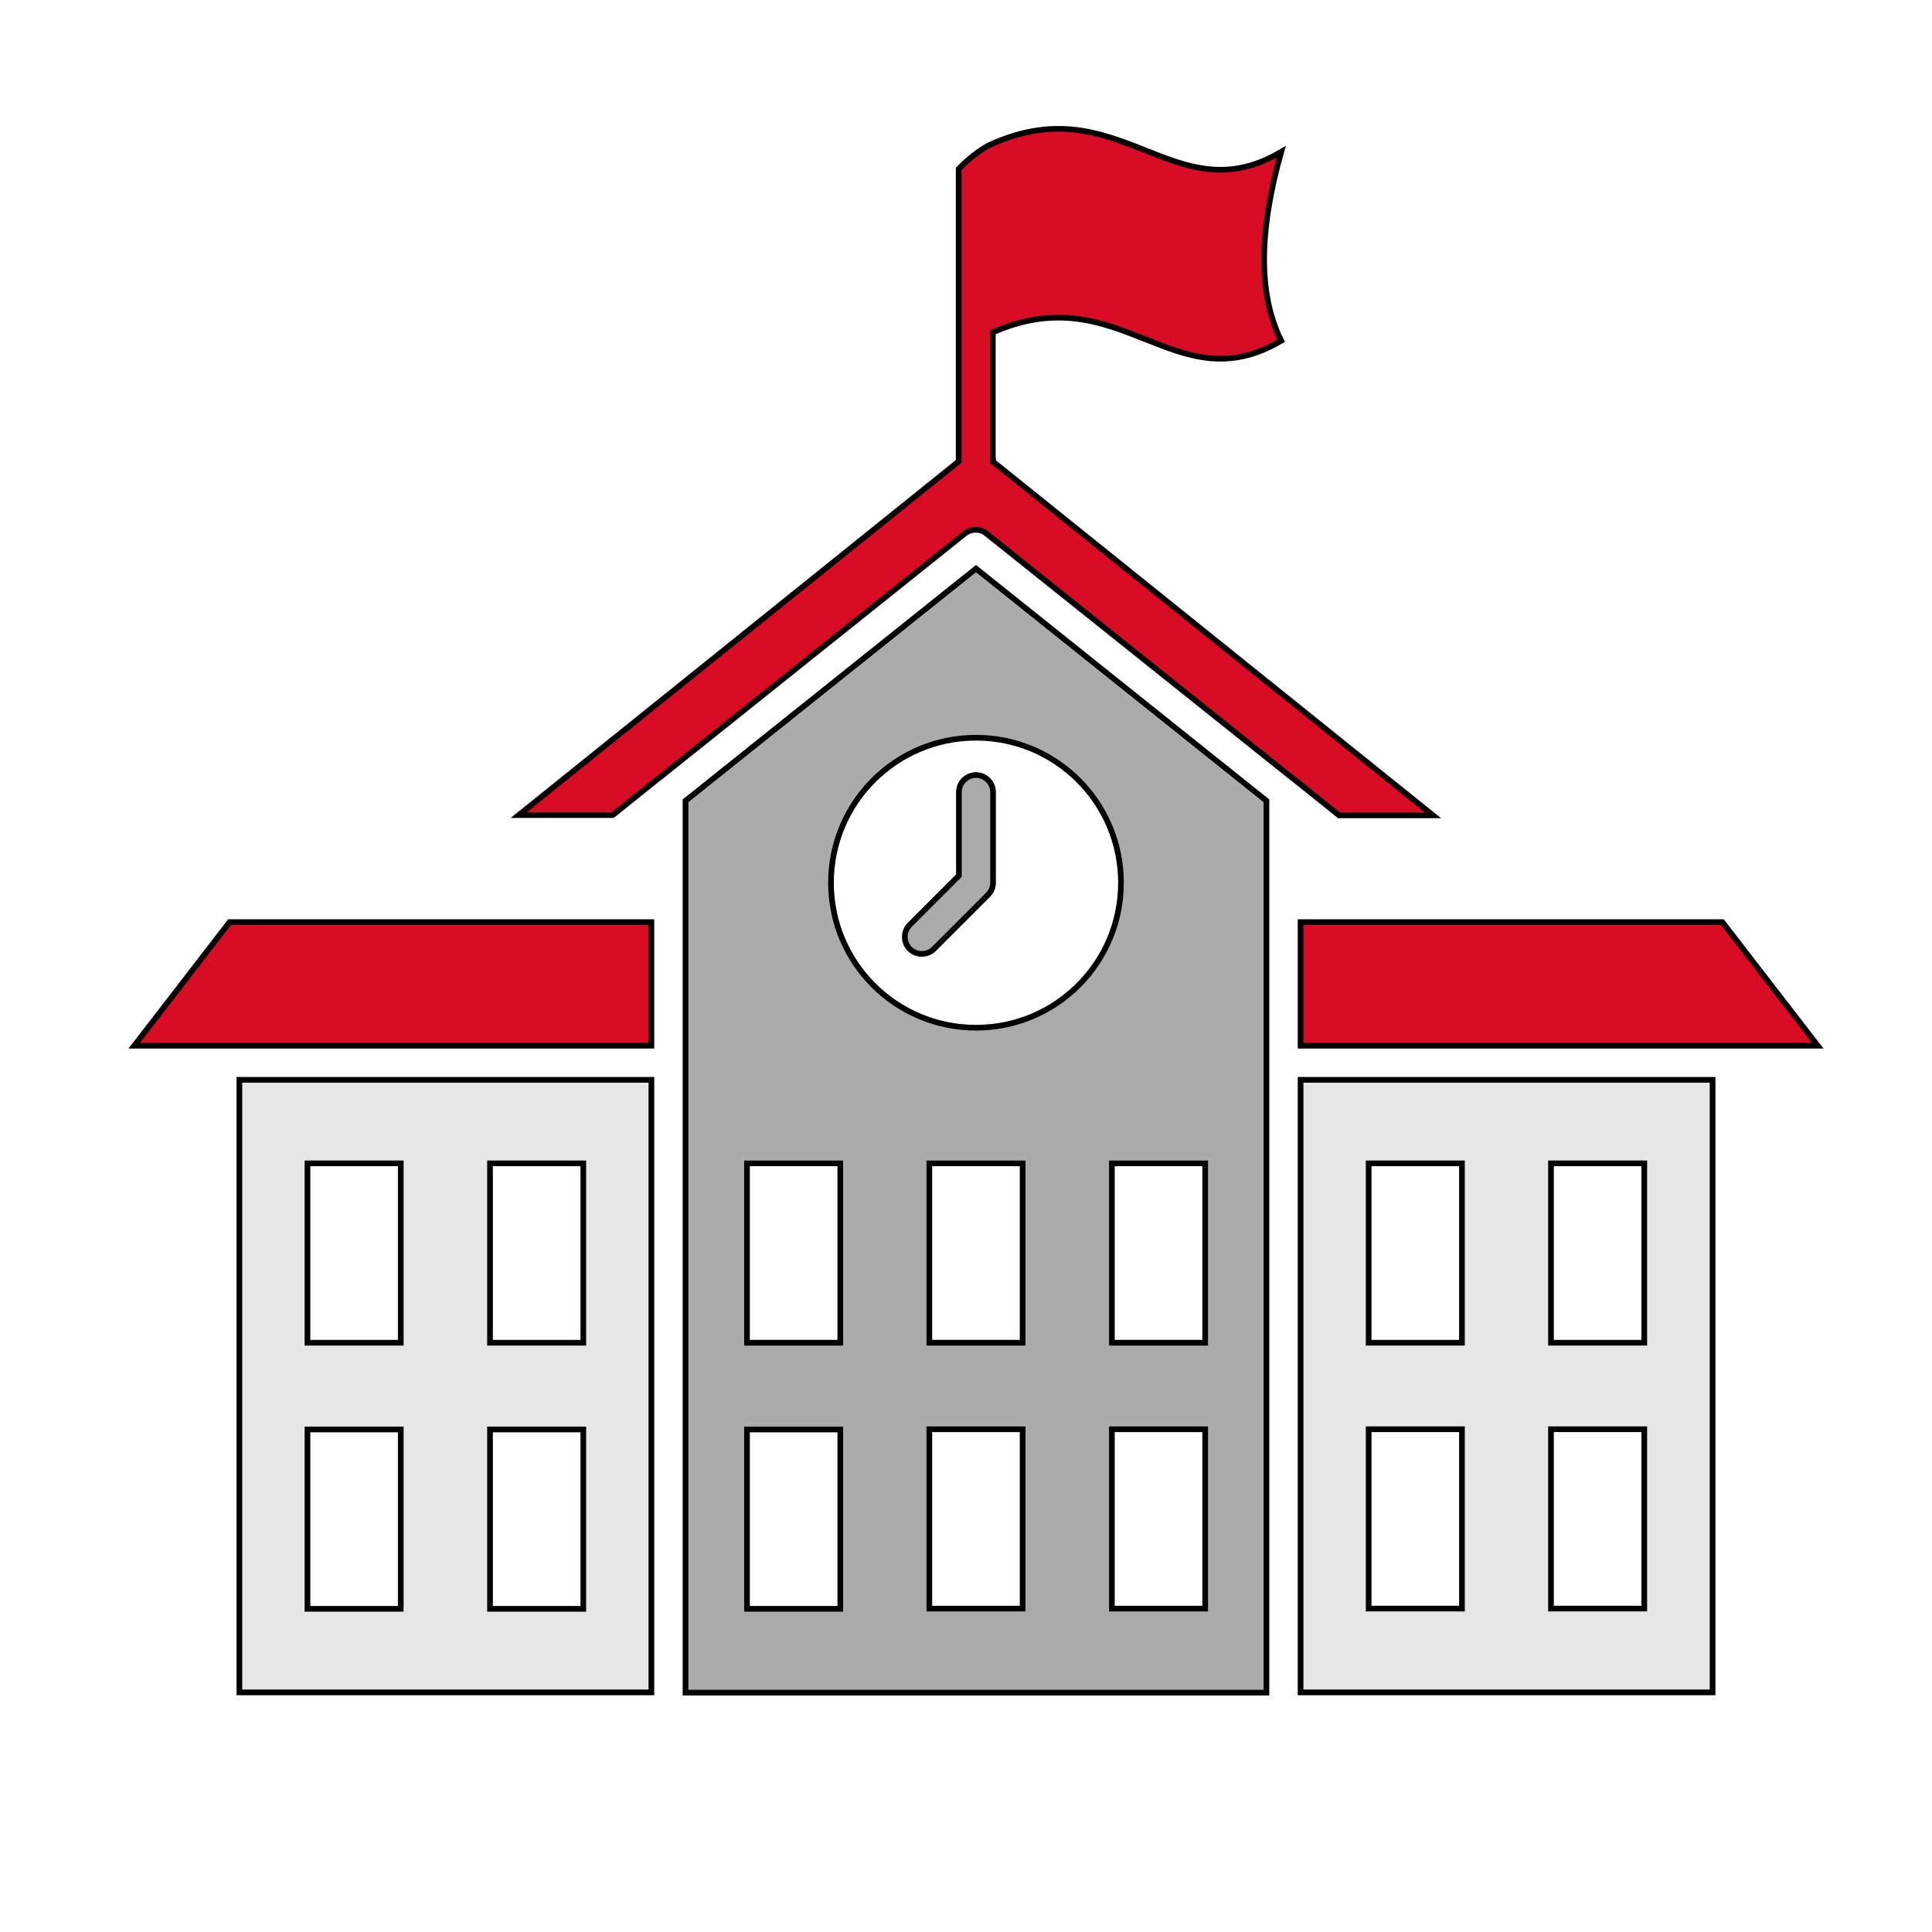<svg width="51" height="51" viewBox="0 0 51 51" fill="none" xmlns="http://www.w3.org/2000/svg">
<path fill-rule="evenodd" clip-rule="evenodd" d="M26.214 12.162V12.186L37.829 21.523H35.347L34.194 20.598C34.194 20.598 34.152 20.556 34.122 20.544L26.04 14.085C25.872 13.946 25.631 13.958 25.469 14.085L17.399 20.538C17.399 20.538 17.351 20.574 17.327 20.592L16.174 21.517H13.692L25.307 12.18V12.162V4.459C25.559 4.2 25.818 3.996 26.082 3.846C29.549 2.223 30.973 5.69 33.821 4.008C33.22 6.135 33.22 7.793 33.821 8.995C31.009 10.66 29.585 7.289 26.208 8.773V12.162H26.214Z" fill="#D80C24" stroke="black" stroke-width="0.15" stroke-miterlimit="10"/>
<path fill-rule="evenodd" clip-rule="evenodd" d="M34.332 28.505V44.675H45.208V28.505H34.332ZM38.592 42.463H36.129V37.728H38.592V42.463ZM38.592 35.445H36.129V30.71H38.592V35.445ZM43.405 42.463H40.942V37.728H43.405V42.463ZM43.405 35.445H40.942V30.71H43.405V35.445Z" fill="#E6E6E6" stroke="black" stroke-width="0.15" stroke-miterlimit="10"/>
<path fill-rule="evenodd" clip-rule="evenodd" d="M34.332 24.341V27.604H47.984L45.466 24.341H34.332Z" fill="#D80C24" stroke="black" stroke-width="0.15" stroke-miterlimit="10"/>
<path fill-rule="evenodd" clip-rule="evenodd" d="M6.319 28.505V44.675H17.195V28.505H6.319ZM10.579 42.469H8.116V37.734H10.579V42.469ZM10.579 35.445H8.116V30.71H10.579V35.445ZM15.398 42.469H12.935V37.734H15.398V42.469ZM15.398 35.445H12.935V30.71H15.398V35.445Z" fill="#E6E6E6" stroke="black" stroke-width="0.15" stroke-miterlimit="10"/>
<path fill-rule="evenodd" clip-rule="evenodd" d="M17.195 24.341H6.061L3.543 27.604H17.195V24.341Z" fill="#D80C24" stroke="black" stroke-width="0.15" stroke-miterlimit="10"/>
<path fill-rule="evenodd" clip-rule="evenodd" d="M25.764 15.01L18.096 21.139V44.681H33.431V21.139L25.764 15.01ZM22.182 42.469H19.719V37.735H22.182V42.469ZM22.182 35.445H19.719V30.71H22.182V35.445ZM26.995 42.463H24.532V37.729H26.995V42.463ZM26.995 35.445H24.532V30.71H26.995V35.445ZM25.764 27.129C23.648 27.129 21.936 25.417 21.936 23.302C21.936 21.187 23.648 19.474 25.764 19.474C27.879 19.474 29.591 21.187 29.591 23.302C29.591 25.417 27.879 27.129 25.764 27.129ZM31.814 42.463H29.351V37.729H31.814V42.463ZM31.814 35.445H29.351V30.71H31.814V35.445Z" fill="#ABABAB" stroke="black" stroke-width="0.15" stroke-miterlimit="10"/>
<path fill-rule="evenodd" clip-rule="evenodd" d="M25.313 20.904V23.115L24.015 24.413C23.841 24.587 23.841 24.876 24.015 25.05C24.189 25.224 24.478 25.224 24.652 25.05L26.082 23.62C26.166 23.536 26.214 23.428 26.214 23.302V20.91C26.214 20.664 26.01 20.459 25.764 20.459C25.517 20.459 25.313 20.658 25.313 20.91V20.904Z" fill="#ABABAB" stroke="black" stroke-width="0.15" stroke-miterlimit="10"/>
</svg>
